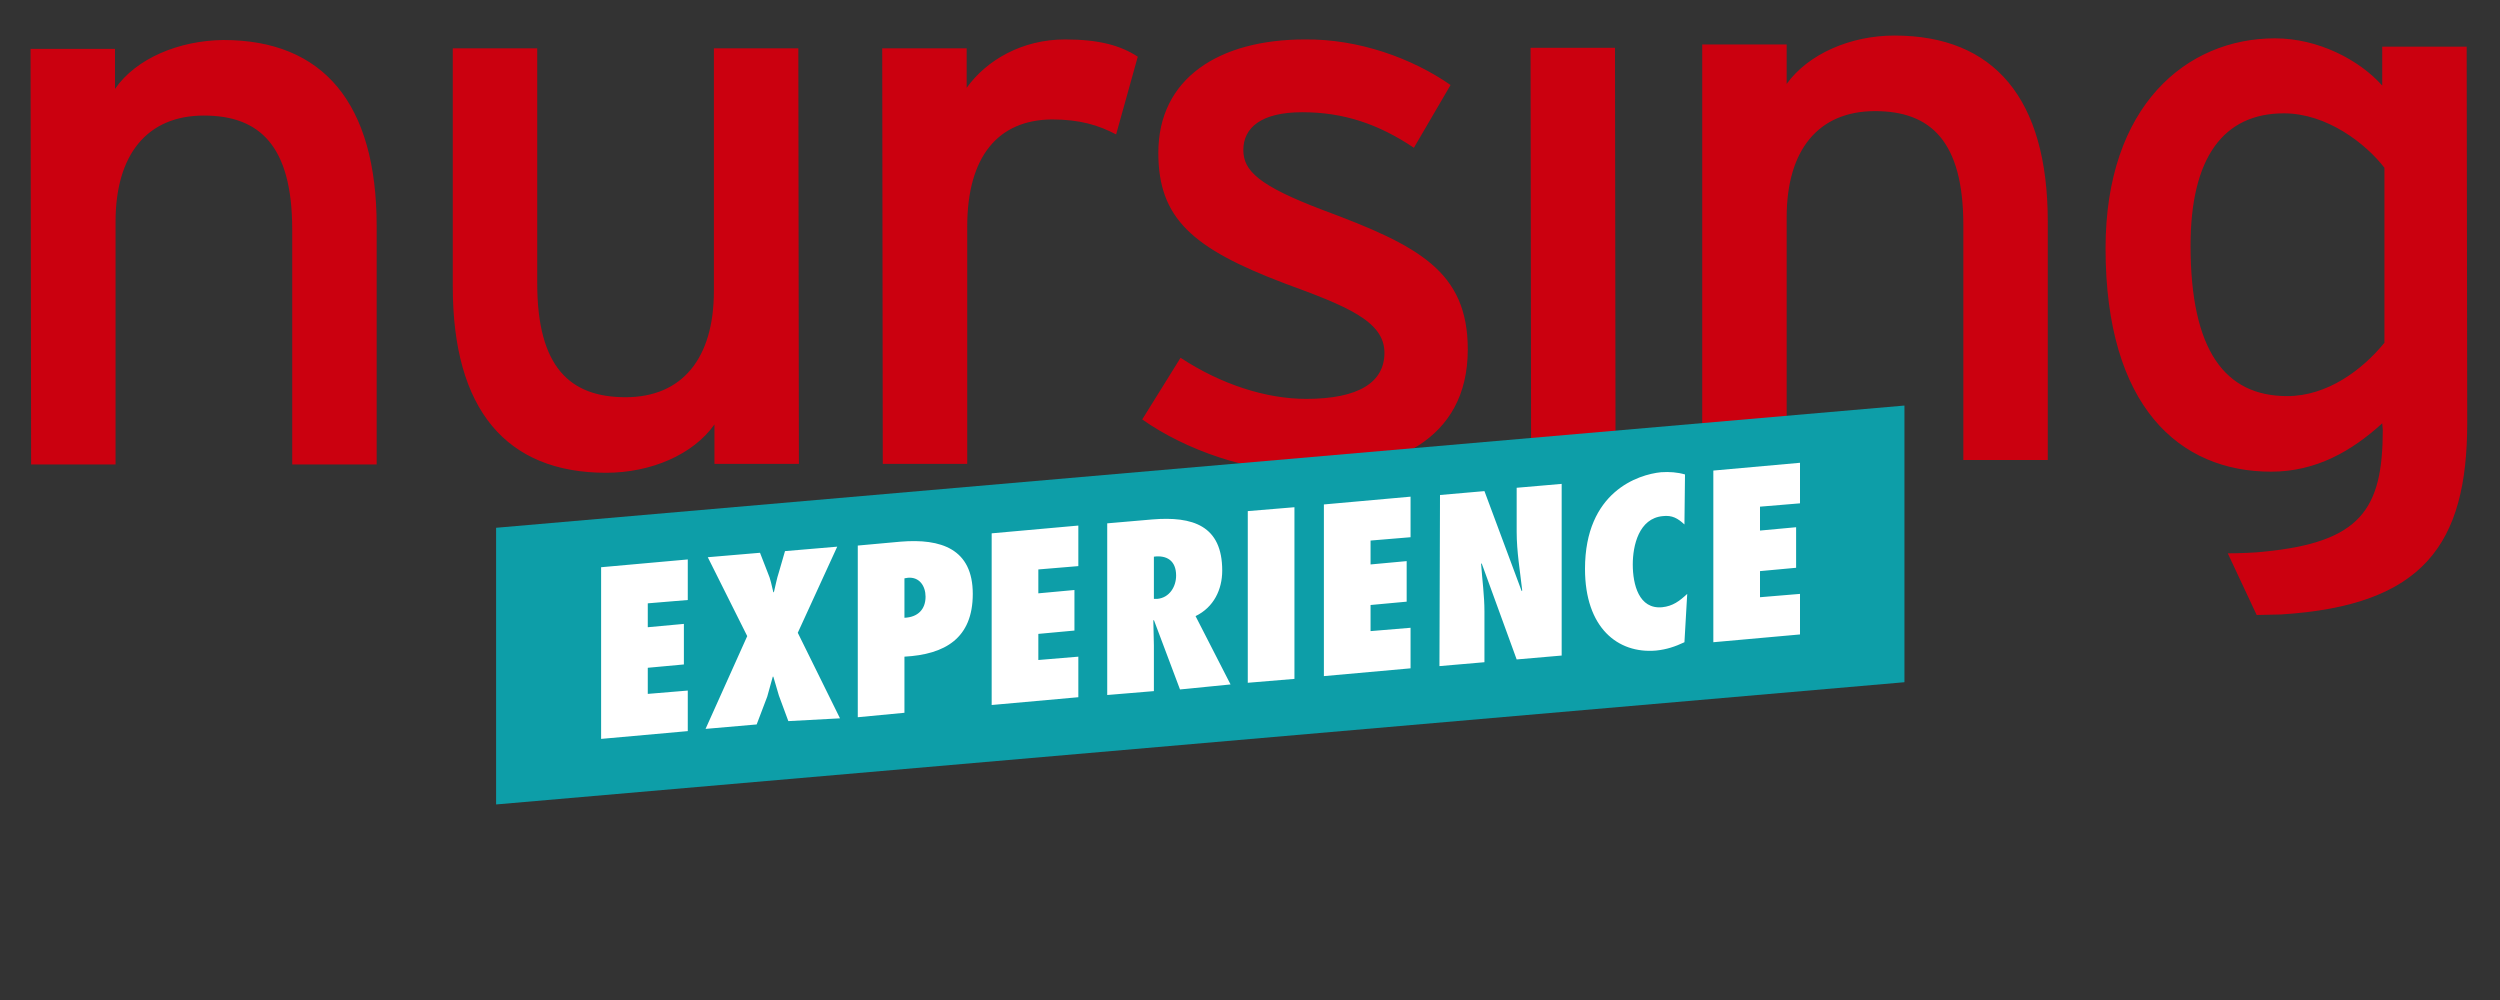 <?xml version="1.0" encoding="utf-8"?>
<!-- Generator: Adobe Illustrator 27.8.0, SVG Export Plug-In . SVG Version: 6.00 Build 0)  -->
<svg version="1.1" xmlns="http://www.w3.org/2000/svg" xmlns:xlink="http://www.w3.org/1999/xlink" x="0px" y="0px"
	 viewBox="0 0 450 180" style="enable-background:new 0 0 450 180;" xml:space="preserve">
<rect x="0" y="0" width="450" height="180" fill="#333333" stroke="none"/>
<style type="text/css">
	.st0{display:none;}
	.st1{display:inline;}
	.st2{clip-path:url(#SVGID_00000059302083301844749800000002821205527588296354_);fill:#CB000F;}
	.st3{fill:#EC9B17;}
	.st4{clip-path:url(#SVGID_00000103981652946373496340000009496861683489403525_);fill:#FFFFFF;}
	.st5{clip-path:url(#SVGID_00000103981652946373496340000009496861683489403525_);fill:#1A171B;}
	.st6{clip-path:url(#SVGID_00000121281840566693420550000013415307058238713529_);fill:#CB000F;}
	.st7{fill:#0D9EA8;}
	.st8{clip-path:url(#SVGID_00000137837289764798400050000017483367091551074991_);fill:#FFFFFF;}
	.st9{clip-path:url(#SVGID_00000125597975448402576830000003401112240908861881_);fill:#CB000F;}
	.st10{clip-path:url(#SVGID_00000088836892022133290930000011213142050102697378_);fill:#FFFFFF;}
	.st11{clip-path:url(#SVGID_00000129177309346482724110000010222062671427265952_);fill:#FFFFFF;}
	.st12{display:inline;fill:#CB000F;}
	.st13{clip-path:url(#SVGID_00000133502322029671586640000016220628089818041531_);fill:#FFFFFF;}
	.st14{fill:#FFFFFF;}
	.st15{clip-path:url(#SVGID_00000077283880323140284310000007596165007405214632_);fill:#FFFFFF;}
	.st16{fill:#CB000F;}
	.st17{clip-path:url(#SVGID_00000049902168123878876600000002674789245804210835_);fill:#FFFFFF;}
</style>
<g id="summer_datum" class="st0">
	<g class="st1">
		<g>
			<defs>
				<rect id="SVGID_1_" x="5.5" y="6.4" width="438.6" height="167.6"/>
			</defs>
			<clipPath id="SVGID_00000114765474961651475850000014656181309528668838_">
				<use xlink:href="#SVGID_1_"  style="overflow:visible;"/>
			</clipPath>
			<path style="clip-path:url(#SVGID_00000114765474961651475850000014656181309528668838_);fill:#CB000F;" d="M321.6,15.1V8h-15.2
				v74.8h15.2V39.1c0-12.1,5.7-19.1,15.9-19.1c10,0,15.9,5.4,15.9,20.5v42.3h15.2V39.9c0-22.1-9.6-33.5-27.6-33.5
				C333.1,6.4,325.5,9.7,321.6,15.1 M290.8,83.4l-0.1-74.8l-15.2,0l0.1,74.8L290.8,83.4z M411.7,71.3c-11.2,0-17.4-8.2-17.4-27.1
				c0-15.8,5.9-23.8,16.8-23.8c7.7,0,14.7,5.4,18.1,9.8l0,31.5C425.2,66.6,418.9,71.3,411.7,71.3 M428.9,77.4
				c0,14.3-4,20.2-21.4,21.9c-1.6,0.2-4.7,0.3-6.5,0.3l5.2,11.1c1,0,3.4-0.1,4.4-0.1c25.6-1.6,33.5-12.6,33.5-34.5l-0.1-67.7
				l-15.2,0l0,7c-4.1-4.6-11.5-8.5-19.3-8.5c-15.9,0-30.5,12.1-30.5,37.8c0,28.5,13.3,40.2,29.8,40.2c8.1,0,14.5-3.7,20-8.7
				L428.9,77.4z M128.6,76.4l0,7.1l15.2,0l-0.1-74.8l-15.2,0l0,43.7c0,12.1-5.7,19.1-15.9,19.1c-10,0-15.9-5.4-15.9-20.5l0-42.3
				l-15.2,0l0,42.9c0,22.1,9.6,33.5,27.6,33.5C117.2,85.1,124.8,81.8,128.6,76.4 M20.7,16V8.8l-15.2,0l0.1,74.8l15.2,0l0-43.7
				c0-12.1,5.7-19.1,15.9-19.1c10,0,15.9,5.4,15.9,20.5l0,42.3l15.2,0l0-42.9c0-22.1-9.6-33.5-27.6-33.5C32.2,7.3,24.5,10.5,20.7,16
				 M204.8,10.2c-3.1-2-6.9-3.1-13.1-3.1c-7.7,0-14.1,3.7-17.7,8.7l0-7.1l-15.2,0l0.1,74.8l15.2,0l0-42.7c0-12.7,5.6-19.2,15.2-19.3
				c5,0,8.4,1,11.6,2.7L204.8,10.2z M261.1,15.3c-6.9-4.8-16.5-8.3-26.2-8.2c-15.5,0-26.4,7-26.4,20.4c0,11.8,6.1,17.2,22.7,23.5
				c11.2,4.1,18,6.8,18,12.5c0,5.3-4.6,8.3-14.1,8.3c-7.2,0-15.3-2.6-22.6-7.4l-6.9,11.1c7.8,5.5,19.2,9.5,29.6,9.5
				c15.2,0,29-5.6,29-22.1c0-14.1-8.9-18.7-26.1-25.1c-11.6-4.4-14.3-7.1-14.3-10.8c0-4,3.2-6.8,10.6-6.8c7.4,0,13.7,2.1,20.1,6.4
				L261.1,15.3z"/>
		</g>
		<polygon class="st3" points="5.5,103.1 380.9,70.5 380.9,114.8 5.5,147.4 		"/>
		<g>
			<defs>
				<rect id="SVGID_00000069365181795610836940000001928801892358552465_" x="5.5" y="6.4" width="438.6" height="167.6"/>
			</defs>
			<clipPath id="SVGID_00000048467564290623408750000017539187697071090108_">
				<use xlink:href="#SVGID_00000069365181795610836940000001928801892358552465_"  style="overflow:visible;"/>
			</clipPath>
			<path style="clip-path:url(#SVGID_00000048467564290623408750000017539187697071090108_);fill:#FFFFFF;" d="M353.3,93l0-6.6
				c2-0.3,3.4,0.6,3.4,2.9c0,1.7-1,3.5-3,3.7L353.3,93z M365.2,106.3l-5.4-10.7c2.9-1.4,4.2-4.1,4.2-7.1c0-7-4.6-8.5-10.9-7.9
				l-7,0.6l0,26.7l7.3-0.6l0-7.1c0-1.3-0.1-2.6-0.1-3.9l0.1-0.1l4,10.8L365.2,106.3z M327.8,109.6l13.5-1.2l0-6.3l-6.2,0.5l0-4.1
				l5.6-0.5l0-6.3l-5.6,0.5l0-3.7l6.2-0.5l0-6.3l-13.5,1.2L327.8,109.6z M324.2,109.9l-2.6-26.5l-9,0.8l-1.7,9.4
				c-0.3,1.7-0.5,3.3-0.7,5l-0.1,0l-2.1-14l-9.1,0.8l-3.1,27l7.8-0.7l0.6-10.9c0.1-2,0.1-3.9,0.1-5.9l0.1,0l2.5,16.6l5.9-0.5
				l2.1-11.1c0.4-2,0.6-3.9,0.9-5.9l0.1,0l0.7,16.7L324.2,109.9z M293.6,112.5L291,86l-9,0.8l-1.7,9.4c-0.3,1.7-0.5,3.3-0.7,5
				l-0.1,0l-2.1-14l-9.1,0.8l-3.1,27l7.8-0.7l0.6-10.9c0.1-2,0.1-3.9,0.1-5.9l0.1,0l2.5,16.6l5.9-0.5l2.1-11.1
				c0.4-2,0.6-3.9,0.9-5.9l0.1,0l0.7,16.7L293.6,112.5z M254.9,89.2l0,16.8c0,0.7,0,1.6-0.2,2.4c-0.2,0.7-0.6,1.3-1.7,1.4
				c-1,0.1-1.5-0.4-1.7-1.2c-0.2-0.7-0.2-1.6-0.2-2.3l0-16.8l-7.3,0.6l0,17.5c0,3.2,0.7,9.6,9.1,8.9c8.4-0.7,9.1-7.3,9.1-10.5
				l0-17.5L254.9,89.2z M226.1,117.7c1.7,0.6,3.6,0.8,5.5,0.6c5.1-0.4,8.6-4.7,8.6-9.7c0-2-0.5-3.4-1.3-4.5c-0.8-1.1-2-2-3.6-3
				c-0.4-0.3-0.9-0.6-1.3-1c-0.4-0.4-0.7-0.9-0.7-1.4c0-1,1-1.7,1.9-1.8c1.7-0.1,3.4,1.2,4.3,2.5l0-8.1c-1.5-0.7-3.4-1-5.2-0.9
				c-6.2,0.5-8.2,6.4-8.2,9.5c0,1.9,0.6,3.4,1.5,4.5c0.9,1.2,2.2,2.1,3.6,3.1c0.5,0.3,0.9,0.6,1.2,0.9c0.4,0.4,0.6,0.8,0.6,1.4
				c0,1.2-1.1,1.9-2.1,2c-1.9,0.2-3.6-1.2-4.6-2.6L226.1,117.7z M198.2,120.8l13.5-1.2l0-6.3l-6.2,0.5l0-4.1l5.6-0.5l0-6.3l-5.6,0.5
				l0-3.7l6.2-0.5l0-6.3l-13.5,1.2L198.2,120.8z M193.6,94.7c-1.2-0.4-2.4-0.4-3.7-0.3c-3.5,0.3-11.8,3-11.8,15
				c0,9.1,5.1,13.2,11,12.7c1.6-0.1,2.9-0.6,4.4-1.3l0.4-7.5c-1.2,1.2-2.2,1.9-3.9,2c-3.6,0.3-4.6-3.6-4.6-6.7
				c0-2.9,0.9-7.2,4.7-7.5c1.5-0.1,2.4,0.4,3.4,1.3L193.6,94.7z M155.2,124.5l7-0.6l0-7.8c0-2.5-0.3-5-0.5-7.5l0.1-0.1l5.4,14.9
				l7-0.6l0-26.7l-7,0.6l0,6.8c0,3.1,0.5,6.1,0.8,9.1l-0.1,0.1l-5.8-15.6l-6.9,0.6L155.2,124.5z M137,126.1l13.5-1.2l0-6.3l-6.2,0.5
				l0-4.1l5.6-0.5l0-6.3l-5.6,0.5l0-3.7l6.2-0.5l0-6.3L137,99.4L137,126.1z M132.2,99.8l-7.3,0.6l0,26.7l7.3-0.6L132.2,99.8z
				 M110.1,114.1l0-6.6c2-0.3,3.4,0.6,3.4,2.9c0,1.7-1,3.5-3,3.7L110.1,114.1z M121.9,127.4l-5.4-10.7c2.9-1.4,4.2-4.1,4.2-7.1
				c0-7-4.6-8.5-10.9-7.9l-7,0.6l0,26.7l7.3-0.6l0-7.1c0-1.3-0.1-2.6-0.1-3.9l0.1-0.1l4,10.8L121.9,127.4z M84.6,130.7l13.5-1.2
				l0-6.3l-6.2,0.5l0-4.1l5.6-0.5l0-6.3l-5.6,0.5l0-3.7l6.2-0.5l0-6.3L84.5,104L84.6,130.7z M74,113.8c0,2-1.2,3.2-3.3,3.3l0-6.2
				l0.5-0.1C73.1,110.7,74,112.1,74,113.8 M70.8,131.9l0-8.7c6.3-0.4,10.6-2.9,10.6-9.8c0-7-4.9-8.6-11.2-8.1l-6.6,0.6l0,26.7
				L70.8,131.9z M60.5,132.8l-6.6-13.3l6.1-13.4l-8.2,0.7l-1,3.3c-0.3,1.1-0.5,2.1-0.7,3.1l-0.1,0c-0.3-1-0.5-2-0.8-3l-1.2-3.1
				l-8.1,0.7l6.2,12.3l-6.5,14.4l7.9-0.7l1.6-4.3c0.3-1,0.6-2.1,0.9-3.1l0.1,0c0.3,1,0.6,2,0.9,2.9l1.5,4L60.5,132.8z M23.1,136
				l13.5-1.2l0-6.3l-6.2,0.5l0-4.1l5.6-0.5l0-6.3l-5.6,0.5l0-3.7l6.2-0.5l0-6.3l-13.5,1.2L23.1,136z"/>
			<path style="clip-path:url(#SVGID_00000048467564290623408750000017539187697071090108_);fill:#1A171B;" d="M283.7,151.7
				c0-2.1-0.6-3.6-1.8-4.7c-1.2-1-3.1-1.4-5.6-1.2c-1.5,0.1-2.9,0.5-4,1.1c0.2-2.1,0.3-4.1,0.4-6l9.2-0.8c0.4,0,0.6-0.2,0.6-0.6
				v-1.6c0-0.4-0.2-0.6-0.6-0.6l-11.3,1c-0.4,0-0.7,0.3-0.7,0.7c0,2.8-0.2,6.1-0.6,9.9c-0.1,0.3,0.1,0.5,0.3,0.6l1,0.2
				c0.2,0.1,0.4,0.1,0.5,0.1c0.1,0,0.6-0.2,1.6-0.6s2-0.6,3-0.7c1.6-0.1,2.8,0.1,3.6,0.7c0.7,0.6,1.1,1.5,1.1,2.9
				c0,2.8-1.7,4.4-5.1,4.7c-1.9,0.2-3.7-0.1-5.4-0.7c-0.4-0.1-0.6,0-0.8,0.4l-0.6,1.6c-0.1,0.3,0,0.6,0.4,0.7c1.6,0.7,3.9,1,6.6,0.7
				c2.6-0.2,4.6-1,6-2.3C283,155.8,283.7,154,283.7,151.7 M252.5,145.6c0-0.9,0.3-1.7,1-2.4c0.7-0.7,1.7-1.1,3.2-1.2
				c2.9-0.2,4.3,1,4.3,3.6c0,0.9-0.3,1.8-0.8,2.9c-0.5,1-1.1,1.9-1.8,2.8c-0.7,0.8-1.6,1.7-2.8,2.8c-1.2,1.1-2.1,1.9-2.9,2.5
				c-0.7,0.6-1.7,1.3-2.9,2.3c-0.3,0.2-0.5,0.5-0.5,0.8v1.3c0,0.4,0.2,0.6,0.6,0.6l13.9-1.2c0.4,0,0.6-0.3,0.6-0.7v-1.6
				c0-0.4-0.2-0.6-0.6-0.6l-9.4,0.8c1.1-0.8,2.2-1.6,3.2-2.5c1-0.9,2.1-1.9,3.1-3.1c1.1-1.2,1.9-2.4,2.5-3.7
				c0.6-1.3,0.9-2.6,0.9-3.8c0-2-0.6-3.5-1.8-4.6c-1.2-1.1-3.1-1.5-5.8-1.3c-2.4,0.2-4.2,0.9-5.4,2.2c-1.2,1.2-1.8,2.7-1.8,4.4
				c0,0.6,0.1,1.1,0.2,1.7c0.1,0.4,0.3,0.6,0.6,0.6l1.9-0.2c0.4,0,0.5-0.2,0.5-0.5c0-0.1,0-0.4-0.1-0.7
				C252.6,146.1,252.5,145.8,252.5,145.6 M236.9,159.9c-3.5,0.3-5.2-2.2-5.2-7.6c0-5.4,1.7-8.2,5.2-8.5c3.5-0.3,5.2,2.2,5.2,7.6
				C242.2,156.8,240.4,159.6,236.9,159.9 M236.9,140.8c-2.7,0.2-4.8,1.4-6.3,3.4c-1.5,2-2.2,4.8-2.2,8.4c0,3.5,0.7,6.2,2.2,8
				c1.5,1.8,3.6,2.5,6.3,2.3c2.7-0.2,4.8-1.4,6.3-3.4c1.5-2,2.2-4.8,2.2-8.4c0-3.6-0.7-6.2-2.2-8
				C241.7,141.4,239.6,140.6,236.9,140.8 M212.4,149.1c0-0.9,0.3-1.7,1-2.4c0.7-0.7,1.7-1.1,3.2-1.2c2.9-0.2,4.3,1,4.3,3.6
				c0,0.9-0.3,1.8-0.8,2.9c-0.5,1-1.1,1.9-1.8,2.8c-0.7,0.8-1.6,1.7-2.8,2.8c-1.2,1.1-2.1,1.9-2.9,2.5c-0.7,0.6-1.7,1.3-2.9,2.3
				c-0.3,0.2-0.5,0.5-0.5,0.8v1.3c0,0.4,0.2,0.6,0.6,0.6l13.9-1.2c0.4,0,0.6-0.3,0.6-0.7v-1.6c0-0.4-0.2-0.6-0.6-0.6l-9.4,0.8
				c1.1-0.8,2.2-1.6,3.2-2.5c1-0.9,2.1-1.9,3.1-3.1c1.1-1.2,1.9-2.4,2.5-3.7c0.6-1.3,0.9-2.6,0.9-3.8c0-2-0.6-3.5-1.8-4.6
				c-1.2-1.1-3.1-1.5-5.8-1.3c-2.4,0.2-4.2,0.9-5.4,2.2c-1.2,1.2-1.8,2.7-1.8,4.4c0,0.6,0.1,1.1,0.2,1.7c0.1,0.4,0.3,0.6,0.6,0.6
				l1.9-0.2c0.4,0,0.5-0.2,0.5-0.5c0-0.1,0-0.4-0.1-0.7C212.4,149.6,212.4,149.3,212.4,149.1 M195.7,145.5c0-0.4-0.2-0.6-0.6-0.5
				l-2,0.2c-0.4,0-0.5,0.2-0.5,0.6v2.3c0,0.4,0.2,0.6,0.5,0.6l2-0.2c0.4,0,0.6-0.3,0.6-0.7V145.5z M195.7,150.9
				c0-0.4-0.2-0.6-0.6-0.5l-2,0.2c-0.4,0-0.6,0.2-0.6,0.6v14.7c0,0.4,0.2,0.6,0.6,0.5l2-0.2c0.4,0,0.6-0.2,0.6-0.6V150.9z
				 M187.5,156.5c0-1.8-0.5-3.2-1.4-4.2c-0.9-0.9-2.3-1.3-4.2-1.2c-2.5,0.2-4.2,1.3-5.2,3.2l-0.1-1.8c0-0.3-0.2-0.5-0.6-0.5
				l-1.9,0.2c-0.4,0-0.5,0.2-0.5,0.6v14.7c0,0.4,0.2,0.6,0.5,0.5l2-0.2c0.4,0,0.6-0.2,0.6-0.6v-8.7c0-1.3,0.4-2.3,1.1-3.1
				c0.7-0.8,1.8-1.3,3-1.4c1.2-0.1,2.1,0.1,2.6,0.7s0.8,1.4,0.8,2.6v9.3c0,0.4,0.2,0.6,0.6,0.5l2-0.2c0.4,0,0.6-0.2,0.6-0.6V156.5z
				 M154.8,164.3c0,3.8,1.8,5.6,5.5,5.3c2.4-0.2,4.1-1.2,5.1-3.1l0.1,1.8c0,0.3,0.2,0.5,0.6,0.5l1.9-0.2c0.4,0,0.5-0.2,0.5-0.6
				v-14.7c0-0.4-0.2-0.6-0.5-0.5l-2,0.2c-0.4,0-0.6,0.2-0.6,0.6v8.8c0,1.2-0.4,2.3-1.1,3.1c-0.8,0.8-1.8,1.3-3,1.4
				c-2.2,0.2-3.3-0.9-3.3-3.3v-9.3c0-0.4-0.2-0.6-0.6-0.5l-2,0.2c-0.4,0-0.6,0.2-0.6,0.6V164.3z M149.8,149.5c0-0.4-0.2-0.6-0.6-0.5
				l-2,0.2c-0.4,0-0.6,0.2-0.6,0.6v2.3c0,0.4,0.2,0.6,0.6,0.6l2-0.2c0.4,0,0.6-0.3,0.6-0.7V149.5z M146.7,169.3c0,1.3-0.5,2-1.4,2.1
				c-0.3,0-0.7,0-1.3,0c-0.4,0-0.5,0.1-0.5,0.5v1.5c0,0.3,0.2,0.5,0.5,0.5c0.5,0.1,1.2,0.1,2.1,0c1.3-0.1,2.3-0.5,2.9-1.3
				s0.9-1.9,0.9-3.4v-14.5c0-0.4-0.2-0.6-0.6-0.5l-2,0.2c-0.4,0-0.5,0.2-0.5,0.6V169.3z M125,162.5c3.2,0.4,4.8,1.6,4.8,3.7
				c0,1-0.4,1.9-1.2,2.6c-0.8,0.7-2,1.1-3.5,1.3c-1.5,0.1-2.7-0.1-3.5-0.6c-0.8-0.6-1.3-1.4-1.3-2.4
				C120.2,164.9,121.8,163.4,125,162.5 M125,153.2c1.4-0.1,2.5,0,3.2,0.5c0.7,0.5,1.1,1.2,1.1,2.1c0,1-0.4,1.8-1.1,2.5
				c-0.7,0.7-1.8,1.3-3.2,1.8c-1.4-0.3-2.5-0.7-3.2-1.2c-0.7-0.5-1.1-1.3-1.1-2.3c0-0.9,0.4-1.7,1.1-2.3
				C122.5,153.7,123.6,153.3,125,153.2 M125,172.6c2.5-0.2,4.5-0.9,5.9-2.1c1.4-1.2,2.1-2.7,2.1-4.5c0-2.9-1.7-4.6-5.2-5.1
				c1.4-0.5,2.5-1.3,3.3-2.2c0.8-1,1.3-2.1,1.3-3.3c0-1.7-0.6-3-1.9-3.8c-1.3-0.9-3.1-1.2-5.5-1c-2.4,0.2-4.2,0.9-5.5,1.9
				c-1.3,1.1-1.9,2.5-1.9,4.2c0,1.3,0.4,2.3,1.3,3.1c0.8,0.8,1.9,1.3,3.3,1.6c-3.4,1.1-5.2,3.1-5.2,6c0,1.8,0.7,3.1,2.1,4.1
				C120.5,172.5,122.4,172.9,125,172.6 M108.2,173.2c0,0.4,0.2,0.6,0.6,0.6l2.1-0.2c0.4,0,0.6-0.3,0.6-0.7v-20.2
				c0-0.4-0.2-0.6-0.6-0.6l-2.1,0.2c-0.3,0-0.6,0.1-0.8,0.3l-5.6,4.7c-0.2,0.2-0.3,0.4-0.1,0.6l1.1,1.2c0.2,0.2,0.4,0.2,0.7,0
				l4.1-3.2V173.2z"/>
		</g>
	</g>
</g>
<g id="experience">
	<g>
		<g>
			<defs>
				<rect id="SVGID_00000084517179408515084260000007973613678487435423_" x="5.5" y="6.4" width="438.6" height="138.3"/>
			</defs>
			<clipPath id="SVGID_00000100368724981320428500000002056236643602256060_">
				<use xlink:href="#SVGID_00000084517179408515084260000007973613678487435423_"  style="overflow:visible;"/>
			</clipPath>
			<path style="clip-path:url(#SVGID_00000100368724981320428500000002056236643602256060_);fill:#CB000F;" d="M321.6,15.1V8h-15.2
				v74.8h15.2V39.1c0-12.1,5.7-19.1,15.9-19.1c10,0,15.9,5.4,15.9,20.5v42.3h15.2V39.9c0-22.1-9.6-33.5-27.6-33.5
				C333.1,6.4,325.5,9.7,321.6,15.1 M290.8,83.4l-0.1-74.8l-15.2,0l0.1,74.8L290.8,83.4z M411.7,71.3c-11.2,0-17.4-8.2-17.4-27.1
				c0-15.8,5.9-23.8,16.8-23.8c7.7,0,14.7,5.4,18.1,9.8l0,31.5C425.2,66.6,418.9,71.3,411.7,71.3 M428.9,77.4
				c0,14.3-4,20.2-21.4,21.9c-1.6,0.2-4.7,0.3-6.5,0.3l5.2,11.1c1,0,3.4-0.1,4.4-0.1c25.6-1.6,33.5-12.6,33.5-34.5l-0.1-67.7
				l-15.2,0l0,7c-4.1-4.6-11.5-8.5-19.3-8.5c-15.9,0-30.5,12.1-30.5,37.8c0,28.5,13.3,40.2,29.8,40.2c8.1,0,14.5-3.7,20-8.7
				L428.9,77.4z M128.6,76.4l0,7.1l15.2,0l-0.1-74.8l-15.2,0l0,43.7c0,12.1-5.7,19.1-15.9,19.1c-10,0-15.9-5.4-15.9-20.5l0-42.3
				l-15.2,0l0,42.9c0,22.1,9.6,33.5,27.6,33.5C117.2,85.1,124.8,81.8,128.6,76.4 M20.7,16V8.8l-15.2,0l0.1,74.8l15.2,0l0-43.7
				c0-12.1,5.7-19.1,15.9-19.1c10,0,15.9,5.4,15.9,20.5l0,42.3l15.2,0l0-42.9c0-22.1-9.6-33.5-27.6-33.5C32.2,7.3,24.5,10.5,20.7,16
				 M204.8,10.2c-3.1-2-6.9-3.1-13.1-3.1c-7.7,0-14.1,3.7-17.7,8.7l0-7.1l-15.2,0l0.1,74.8l15.2,0l0-42.7c0-12.7,5.6-19.2,15.2-19.3
				c5,0,8.4,1,11.6,2.7L204.8,10.2z M261.1,15.3c-6.9-4.8-16.5-8.3-26.2-8.2c-15.5,0-26.4,7-26.4,20.4c0,11.8,6.1,17.2,22.7,23.5
				c11.2,4.1,18,6.8,18,12.5c0,5.3-4.6,8.3-14.1,8.3c-7.2,0-15.3-2.6-22.6-7.4l-6.9,11.1c7.8,5.5,19.2,9.5,29.6,9.5
				c15.2,0,29-5.6,29-22.1c0-14.1-8.9-18.7-26.1-25.1c-11.6-4.4-14.3-7.1-14.3-10.8c0-4,3.2-6.8,10.6-6.8c7.4,0,13.7,2.1,20.1,6.4
				L261.1,15.3z"/>
		</g>
		<polygon class="st7" points="89.3,95 342.8,73 342.8,122.8 89.3,144.8 		"/>
		<g>
			<defs>
				<rect id="SVGID_00000131345899469074077100000001467713497090763145_" x="5.5" y="6.4" width="438.6" height="138.3"/>
			</defs>
			<clipPath id="SVGID_00000008867551603978781440000004175562894663388034_">
				<use xlink:href="#SVGID_00000131345899469074077100000001467713497090763145_"  style="overflow:visible;"/>
			</clipPath>
			<path style="clip-path:url(#SVGID_00000008867551603978781440000004175562894663388034_);fill:#FFFFFF;" d="M308.4,115.6
				l15.6-1.4l0-7.3l-7.2,0.6l0-4.7l6.5-0.6l0-7.3l-6.5,0.6l0-4.3l7.2-0.6l0-7.3l-15.6,1.4L308.4,115.6z M303.3,85.4
				c-1.4-0.4-2.8-0.5-4.3-0.4c-4.1,0.4-13.7,3.5-13.7,17.4c0,10.6,5.9,15.3,12.8,14.7c1.9-0.2,3.4-0.7,5.1-1.5l0.5-8.7
				c-1.4,1.3-2.6,2.2-4.5,2.4c-4.2,0.4-5.3-4.1-5.3-7.7c0-3.4,1.1-8.3,5.4-8.7c1.7-0.2,2.7,0.4,3.9,1.5L303.3,85.4z M259.1,119.9
				l8.1-0.7l0-9.1c0-2.9-0.4-5.7-0.6-8.6l0.1-0.1l6.3,17.3l8.1-0.7l0-30.9l-8.1,0.7l0,7.9c0,3.6,0.6,7,1,10.6l-0.1,0.1l-6.7-18
				l-8,0.7L259.1,119.9z M238.3,121.7l15.6-1.4l0-7.3l-7.2,0.6l0-4.7l6.5-0.6l0-7.3l-6.5,0.6l0-4.3l7.2-0.6l0-7.3l-15.6,1.4
				L238.3,121.7z M233,91.3l-8.4,0.7l0,30.9l8.4-0.7L233,91.3z M207.7,107.8l0-7.6c2.3-0.3,4,0.7,4,3.4c0,2-1.2,4-3.4,4.2
				L207.7,107.8z M221.5,123.2l-6.3-12.3c3.3-1.6,4.8-4.8,4.8-8.2c0-8.1-5.3-9.8-12.6-9.2l-8.1,0.7l0,30.9l8.4-0.7l0-8.2
				c0-1.5-0.1-3-0.1-4.5l0.1-0.1l4.7,12.5L221.5,123.2z M178.5,126.9l15.6-1.4l0-7.3l-7.2,0.6l0-4.7l6.5-0.6l0-7.3l-6.5,0.6l0-4.3
				l7.2-0.6l0-7.3L178.5,96L178.5,126.9z M166.6,107.4c0,2.3-1.4,3.7-3.8,3.8l0-7.1l0.6-0.1C165.5,103.8,166.6,105.5,166.6,107.4
				 M162.8,128.3l0-10.1c7.3-0.4,12.3-3.3,12.3-11.3c0-8.1-5.7-10-13-9.4l-7.7,0.7l0,30.9L162.8,128.3z M151.2,129.3l-7.6-15.4
				l7.1-15.5l-9.4,0.8l-1.1,3.8c-0.4,1.2-0.6,2.4-0.9,3.6l-0.1,0c-0.3-1.2-0.5-2.4-1-3.5l-1.4-3.6l-9.4,0.8l7.1,14.2l-7.5,16.7
				l9.2-0.8l1.9-5c0.3-1.2,0.7-2.4,1-3.6l0.1,0c0.3,1.1,0.7,2.3,1,3.4l1.7,4.6L151.2,129.3z M108.2,133l15.6-1.4l0-7.3l-7.2,0.6
				l0-4.7l6.5-0.6l0-7.3l-6.5,0.6l0-4.3l7.2-0.6l0-7.3l-15.6,1.4L108.2,133z"/>
		</g>
	</g>
</g>
<g id="summer" class="st0">
	<g class="st1">
		<g>
			<defs>
				<rect id="SVGID_00000171721244633707439710000006554094230061398179_" x="5.5" y="6.4" width="438.6" height="140.9"/>
			</defs>
			<clipPath id="SVGID_00000004508706208313707770000006721911647130427839_">
				<use xlink:href="#SVGID_00000171721244633707439710000006554094230061398179_"  style="overflow:visible;"/>
			</clipPath>
			<path style="clip-path:url(#SVGID_00000004508706208313707770000006721911647130427839_);fill:#CB000F;" d="M321.6,15.1V8h-15.2
				v74.8h15.2V39.1c0-12.1,5.7-19.1,15.9-19.1c10,0,15.9,5.4,15.9,20.5v42.3h15.2V39.9c0-22.1-9.6-33.5-27.6-33.5
				C333.1,6.4,325.5,9.7,321.6,15.1 M290.8,83.4l-0.1-74.8l-15.2,0l0.1,74.8L290.8,83.4z M411.7,71.3c-11.2,0-17.4-8.2-17.4-27.1
				c0-15.8,5.9-23.8,16.8-23.8c7.7,0,14.7,5.4,18.1,9.8l0,31.5C425.2,66.6,418.9,71.3,411.7,71.3 M428.9,77.4
				c0,14.3-4,20.2-21.4,21.9c-1.6,0.2-4.7,0.3-6.5,0.3l5.2,11.1c1,0,3.4-0.1,4.4-0.1c25.6-1.6,33.5-12.6,33.5-34.5l-0.1-67.7
				l-15.2,0l0,7c-4.1-4.6-11.5-8.5-19.3-8.5c-15.9,0-30.5,12.1-30.5,37.8c0,28.5,13.3,40.2,29.8,40.2c8.1,0,14.5-3.7,20-8.7
				L428.9,77.4z M128.6,76.4l0,7.1l15.2,0l-0.1-74.8l-15.2,0l0,43.7c0,12.1-5.7,19.1-15.9,19.1c-10,0-15.9-5.4-15.9-20.5l0-42.3
				l-15.2,0l0,42.9c0,22.1,9.6,33.5,27.6,33.5C117.2,85.1,124.8,81.8,128.6,76.4 M20.7,16V8.8l-15.2,0l0.1,74.8l15.2,0l0-43.7
				c0-12.1,5.7-19.1,15.9-19.1c10,0,15.9,5.4,15.9,20.5l0,42.3l15.2,0l0-42.9c0-22.1-9.6-33.5-27.6-33.5C32.2,7.3,24.5,10.5,20.7,16
				 M204.8,10.2c-3.1-2-6.9-3.1-13.1-3.1c-7.7,0-14.1,3.7-17.7,8.7l0-7.1l-15.2,0l0.1,74.8l15.2,0l0-42.7c0-12.7,5.6-19.2,15.2-19.3
				c5,0,8.4,1,11.6,2.7L204.8,10.2z M261.1,15.3c-6.9-4.8-16.5-8.3-26.2-8.2c-15.5,0-26.4,7-26.4,20.4c0,11.8,6.1,17.2,22.7,23.5
				c11.2,4.1,18,6.8,18,12.5c0,5.3-4.6,8.3-14.1,8.3c-7.2,0-15.3-2.6-22.6-7.4l-6.9,11.1c7.8,5.5,19.2,9.5,29.6,9.5
				c15.2,0,29-5.6,29-22.1c0-14.1-8.9-18.7-26.1-25.1c-11.6-4.4-14.3-7.1-14.3-10.8c0-4,3.2-6.8,10.6-6.8c7.4,0,13.7,2.1,20.1,6.4
				L261.1,15.3z"/>
		</g>
		<polygon class="st3" points="5.5,103.1 380.9,70.5 380.9,114.8 5.5,147.4 		"/>
		<g>
			<defs>
				<rect id="SVGID_00000105413013540427281020000005648936117339906994_" x="5.5" y="6.4" width="438.6" height="140.9"/>
			</defs>
			<clipPath id="SVGID_00000083780452015366199980000015573716418363966910_">
				<use xlink:href="#SVGID_00000105413013540427281020000005648936117339906994_"  style="overflow:visible;"/>
			</clipPath>
			<path style="clip-path:url(#SVGID_00000083780452015366199980000015573716418363966910_);fill:#FFFFFF;" d="M353.3,93l0-6.6
				c2-0.3,3.4,0.6,3.4,2.9c0,1.7-1,3.5-3,3.7L353.3,93z M365.2,106.3l-5.4-10.7c2.9-1.4,4.2-4.1,4.2-7.1c0-7-4.6-8.5-10.9-7.9
				l-7,0.6l0,26.7l7.3-0.6l0-7.1c0-1.3-0.1-2.6-0.1-3.9l0.1-0.1l4,10.8L365.2,106.3z M327.8,109.6l13.5-1.2l0-6.3l-6.2,0.5l0-4.1
				l5.6-0.5l0-6.3l-5.6,0.5l0-3.7l6.2-0.5l0-6.3l-13.5,1.2L327.8,109.6z M324.2,109.9l-2.6-26.5l-9,0.8l-1.7,9.4
				c-0.3,1.7-0.5,3.3-0.7,5l-0.1,0l-2.1-14l-9.1,0.8l-3.1,27l7.8-0.7l0.6-10.9c0.1-2,0.1-3.9,0.1-5.9l0.1,0l2.5,16.6l5.9-0.5
				l2.1-11.1c0.4-2,0.6-3.9,0.9-5.9l0.1,0l0.7,16.7L324.2,109.9z M293.6,112.5L291,86l-9,0.8l-1.7,9.4c-0.3,1.7-0.5,3.3-0.7,5
				l-0.1,0l-2.1-14l-9.1,0.8l-3.1,27l7.8-0.7l0.6-10.9c0.1-2,0.1-3.9,0.1-5.9l0.1,0l2.5,16.6l5.9-0.5l2.1-11.1
				c0.4-2,0.6-3.9,0.9-5.9l0.1,0l0.7,16.7L293.6,112.5z M254.9,89.2l0,16.8c0,0.7,0,1.6-0.2,2.4c-0.2,0.7-0.6,1.3-1.7,1.4
				c-1,0.1-1.5-0.4-1.7-1.2c-0.2-0.7-0.2-1.6-0.2-2.3l0-16.8l-7.3,0.6l0,17.5c0,3.2,0.7,9.6,9.1,8.9c8.4-0.7,9.1-7.3,9.1-10.5
				l0-17.5L254.9,89.2z M226.1,117.7c1.7,0.6,3.6,0.8,5.5,0.6c5.1-0.4,8.6-4.7,8.6-9.7c0-2-0.5-3.4-1.3-4.5c-0.8-1.1-2-2-3.6-3
				c-0.4-0.3-0.9-0.6-1.3-1c-0.4-0.4-0.7-0.9-0.7-1.4c0-1,1-1.7,1.9-1.8c1.7-0.1,3.4,1.2,4.3,2.5l0-8.1c-1.5-0.7-3.4-1-5.2-0.9
				c-6.2,0.5-8.2,6.4-8.2,9.5c0,1.9,0.6,3.4,1.5,4.5c0.9,1.2,2.2,2.1,3.6,3.1c0.5,0.3,0.9,0.6,1.2,0.9c0.4,0.4,0.6,0.8,0.6,1.4
				c0,1.2-1.1,1.9-2.1,2c-1.9,0.2-3.6-1.2-4.6-2.6L226.1,117.7z M198.2,120.8l13.5-1.2l0-6.3l-6.2,0.5l0-4.1l5.6-0.5l0-6.3l-5.6,0.5
				l0-3.7l6.2-0.5l0-6.3l-13.5,1.2L198.2,120.8z M193.6,94.7c-1.2-0.4-2.4-0.4-3.7-0.3c-3.5,0.3-11.8,3-11.8,15
				c0,9.1,5.1,13.2,11,12.7c1.6-0.1,2.9-0.6,4.4-1.3l0.4-7.5c-1.2,1.2-2.2,1.9-3.9,2c-3.6,0.3-4.6-3.6-4.6-6.7
				c0-2.9,0.9-7.2,4.7-7.5c1.5-0.1,2.4,0.4,3.4,1.3L193.6,94.7z M155.2,124.5l7-0.6l0-7.8c0-2.5-0.3-5-0.5-7.5l0.1-0.1l5.4,14.9
				l7-0.6l0-26.7l-7,0.6l0,6.8c0,3.1,0.5,6.1,0.8,9.1l-0.1,0.1l-5.8-15.6l-6.9,0.6L155.2,124.5z M137,126.1l13.5-1.2l0-6.3l-6.2,0.5
				l0-4.1l5.6-0.5l0-6.3l-5.6,0.5l0-3.7l6.2-0.5l0-6.3L137,99.4L137,126.1z M132.2,99.8l-7.3,0.6l0,26.7l7.3-0.6L132.2,99.8z
				 M110.1,114.1l0-6.6c2-0.3,3.4,0.6,3.4,2.9c0,1.7-1,3.5-3,3.7L110.1,114.1z M121.9,127.4l-5.4-10.7c2.9-1.4,4.2-4.1,4.2-7.1
				c0-7-4.6-8.5-10.9-7.9l-7,0.6l0,26.7l7.3-0.6l0-7.1c0-1.3-0.1-2.6-0.1-3.9l0.1-0.1l4,10.8L121.9,127.4z M84.6,130.7l13.5-1.2
				l0-6.3l-6.2,0.5l0-4.1l5.6-0.5l0-6.3l-5.6,0.5l0-3.7l6.2-0.5l0-6.3L84.5,104L84.6,130.7z M74,113.8c0,2-1.2,3.2-3.3,3.3l0-6.2
				l0.5-0.1C73.1,110.7,74,112.1,74,113.8 M70.8,131.9l0-8.7c6.3-0.4,10.6-2.9,10.6-9.8c0-7-4.9-8.6-11.2-8.1l-6.6,0.6l0,26.7
				L70.8,131.9z M60.5,132.8l-6.6-13.3l6.1-13.4l-8.2,0.7l-1,3.3c-0.3,1.1-0.5,2.1-0.7,3.1l-0.1,0c-0.3-1-0.5-2-0.8-3l-1.2-3.1
				l-8.1,0.7l6.2,12.3l-6.5,14.4l7.9-0.7l1.6-4.3c0.3-1,0.6-2.1,0.9-3.1l0.1,0c0.3,1,0.6,2,0.9,2.9l1.5,4L60.5,132.8z M23.1,136
				l13.5-1.2l0-6.3l-6.2,0.5l0-4.1l5.6-0.5l0-6.3l-5.6,0.5l0-3.7l6.2-0.5l0-6.3l-13.5,1.2L23.1,136z"/>
		</g>
	</g>
</g>
<g id="summer_datum_wit" class="st0">
	<g class="st1">
		<defs>
			<rect id="SVGID_00000083058376627741875220000011595844470202981799_" x="5.5" y="6.4" width="438.6" height="167.6"/>
		</defs>
		<clipPath id="SVGID_00000175320700005934030070000005043293427818418615_">
			<use xlink:href="#SVGID_00000083058376627741875220000011595844470202981799_"  style="overflow:visible;"/>
		</clipPath>
		<path style="clip-path:url(#SVGID_00000175320700005934030070000005043293427818418615_);fill:#FFFFFF;" d="M321.6,15.1V8h-15.2
			v74.8h15.2V39.1c0-12.1,5.7-19.1,15.9-19.1c10,0,15.9,5.4,15.9,20.5v42.3h15.2V39.9c0-22.1-9.6-33.5-27.6-33.5
			C333.1,6.4,325.5,9.7,321.6,15.1 M290.8,83.4l-0.1-74.8l-15.2,0l0.1,74.8L290.8,83.4z M411.7,71.3c-11.2,0-17.4-8.2-17.4-27.1
			c0-15.8,5.9-23.8,16.8-23.8c7.7,0,14.7,5.4,18.1,9.8l0,31.5C425.2,66.6,418.9,71.3,411.7,71.3 M428.9,77.4
			c0,14.3-4,20.2-21.4,21.9c-1.6,0.2-4.7,0.3-6.5,0.3l5.2,11.1c1,0,3.4-0.1,4.4-0.1c25.6-1.6,33.5-12.6,33.5-34.5l-0.1-67.7l-15.2,0
			l0,7c-4.1-4.6-11.5-8.5-19.3-8.5c-15.9,0-30.5,12.1-30.5,37.8c0,28.5,13.3,40.2,29.8,40.2c8.1,0,14.5-3.7,20-8.7L428.9,77.4z
			 M128.6,76.4l0,7.1l15.2,0l-0.1-74.8l-15.2,0l0,43.7c0,12.1-5.7,19.1-15.9,19.1c-10,0-15.9-5.4-15.9-20.5l0-42.3l-15.2,0l0,42.9
			c0,22.1,9.6,33.5,27.6,33.5C117.2,85.1,124.8,81.8,128.6,76.4 M20.7,16V8.8l-15.2,0l0.1,74.8l15.2,0l0-43.7
			c0-12.1,5.7-19.1,15.9-19.1c10,0,15.9,5.4,15.9,20.5l0,42.3l15.2,0l0-42.9c0-22.1-9.6-33.5-27.6-33.5C32.2,7.3,24.5,10.5,20.7,16
			 M204.8,10.2c-3.1-2-6.9-3.1-13.1-3.1c-7.7,0-14.1,3.7-17.7,8.7l0-7.1l-15.2,0l0.1,74.8l15.2,0l0-42.7c0-12.7,5.6-19.2,15.2-19.3
			c5,0,8.4,1,11.6,2.7L204.8,10.2z M261.1,15.3c-6.9-4.8-16.5-8.3-26.2-8.2c-15.5,0-26.4,7-26.4,20.4c0,11.8,6.1,17.2,22.7,23.5
			c11.2,4.1,18,6.8,18,12.5c0,5.3-4.6,8.3-14.1,8.3c-7.2,0-15.3-2.6-22.6-7.4l-6.9,11.1c7.8,5.5,19.2,9.5,29.6,9.5
			c15.2,0,29-5.6,29-22.1c0-14.1-8.9-18.7-26.1-25.1c-11.6-4.4-14.3-7.1-14.3-10.8c0-4,3.2-6.8,10.6-6.8c7.4,0,13.7,2.1,20.1,6.4
			L261.1,15.3z"/>
	</g>
	<polygon class="st12" points="5.5,103.1 380.9,70.5 380.9,114.8 5.5,147.4 	"/>
	<g class="st1">
		<defs>
			<rect id="SVGID_00000062170307051054858570000016663244598502030524_" x="5.5" y="6.4" width="438.6" height="167.6"/>
		</defs>
		<clipPath id="SVGID_00000041280438813168912210000011289034122961548448_">
			<use xlink:href="#SVGID_00000062170307051054858570000016663244598502030524_"  style="overflow:visible;"/>
		</clipPath>
		<path style="clip-path:url(#SVGID_00000041280438813168912210000011289034122961548448_);fill:#FFFFFF;" d="M353.3,93l0-6.6
			c2-0.3,3.4,0.6,3.4,2.9c0,1.7-1,3.5-3,3.7L353.3,93z M365.2,106.3l-5.4-10.7c2.9-1.4,4.2-4.1,4.2-7.1c0-7-4.6-8.5-10.9-7.9l-7,0.6
			l0,26.7l7.3-0.6l0-7.1c0-1.3-0.1-2.6-0.1-3.9l0.1-0.1l4,10.8L365.2,106.3z M327.8,109.6l13.5-1.2l0-6.3l-6.2,0.5l0-4.1l5.6-0.5
			l0-6.3l-5.6,0.5l0-3.7l6.2-0.5l0-6.3l-13.5,1.2L327.8,109.6z M324.2,109.9l-2.6-26.5l-9,0.8l-1.7,9.4c-0.3,1.7-0.5,3.3-0.7,5
			l-0.1,0l-2.1-14l-9.1,0.8l-3.1,27l7.8-0.7l0.6-10.9c0.1-2,0.1-3.9,0.1-5.9l0.1,0l2.5,16.6l5.9-0.5l2.1-11.1c0.4-2,0.6-3.9,0.9-5.9
			l0.1,0l0.7,16.7L324.2,109.9z M293.6,112.5L291,86l-9,0.8l-1.7,9.4c-0.3,1.7-0.5,3.3-0.7,5l-0.1,0l-2.1-14l-9.1,0.8l-3.1,27
			l7.8-0.7l0.6-10.9c0.1-2,0.1-3.9,0.1-5.9l0.1,0l2.5,16.6l5.9-0.5l2.1-11.1c0.4-2,0.6-3.9,0.9-5.9l0.1,0l0.7,16.7L293.6,112.5z
			 M254.9,89.2l0,16.8c0,0.7,0,1.6-0.2,2.4c-0.2,0.7-0.6,1.3-1.7,1.4c-1,0.1-1.5-0.4-1.7-1.2c-0.2-0.7-0.2-1.6-0.2-2.3l0-16.8
			l-7.3,0.6l0,17.5c0,3.2,0.7,9.6,9.1,8.9c8.4-0.7,9.1-7.3,9.1-10.5l0-17.5L254.9,89.2z M226.1,117.7c1.7,0.6,3.6,0.8,5.5,0.6
			c5.1-0.4,8.6-4.7,8.6-9.7c0-2-0.5-3.4-1.3-4.5c-0.8-1.1-2-2-3.6-3c-0.4-0.3-0.9-0.6-1.3-1c-0.4-0.4-0.7-0.9-0.7-1.4
			c0-1,1-1.7,1.9-1.8c1.7-0.1,3.4,1.2,4.3,2.5l0-8.1c-1.5-0.7-3.4-1-5.2-0.9c-6.2,0.5-8.2,6.4-8.2,9.5c0,1.9,0.6,3.4,1.5,4.5
			c0.9,1.2,2.2,2.1,3.6,3.1c0.5,0.3,0.9,0.6,1.2,0.9c0.4,0.4,0.6,0.8,0.6,1.4c0,1.2-1.1,1.9-2.1,2c-1.9,0.2-3.6-1.2-4.6-2.6
			L226.1,117.7z M198.2,120.8l13.5-1.2l0-6.3l-6.2,0.5l0-4.1l5.6-0.5l0-6.3l-5.6,0.5l0-3.7l6.2-0.5l0-6.3l-13.5,1.2L198.2,120.8z
			 M193.6,94.7c-1.2-0.4-2.4-0.4-3.7-0.3c-3.5,0.3-11.8,3-11.8,15c0,9.1,5.1,13.2,11,12.7c1.6-0.1,2.9-0.6,4.4-1.3l0.4-7.5
			c-1.2,1.2-2.2,1.9-3.9,2c-3.6,0.3-4.6-3.6-4.6-6.7c0-2.9,0.9-7.2,4.7-7.5c1.5-0.1,2.4,0.4,3.4,1.3L193.6,94.7z M155.2,124.5l7-0.6
			l0-7.8c0-2.5-0.3-5-0.5-7.5l0.1-0.1l5.4,14.9l7-0.6l0-26.7l-7,0.6l0,6.8c0,3.1,0.5,6.1,0.8,9.1l-0.1,0.1l-5.8-15.6l-6.9,0.6
			L155.2,124.5z M137,126.1l13.5-1.2l0-6.3l-6.2,0.5l0-4.1l5.6-0.5l0-6.3l-5.6,0.5l0-3.7l6.2-0.5l0-6.3L137,99.4L137,126.1z
			 M132.2,99.8l-7.3,0.6l0,26.7l7.3-0.6L132.2,99.8z M110.1,114.1l0-6.6c2-0.3,3.4,0.6,3.4,2.9c0,1.7-1,3.5-3,3.7L110.1,114.1z
			 M121.9,127.4l-5.4-10.7c2.9-1.4,4.2-4.1,4.2-7.1c0-7-4.6-8.5-10.9-7.9l-7,0.6l0,26.7l7.3-0.6l0-7.1c0-1.3-0.1-2.6-0.1-3.9
			l0.1-0.1l4,10.8L121.9,127.4z M84.6,130.7l13.5-1.2l0-6.3l-6.2,0.5l0-4.1l5.6-0.5l0-6.3l-5.6,0.5l0-3.7l6.2-0.5l0-6.3L84.5,104
			L84.6,130.7z M74,113.8c0,2-1.2,3.2-3.3,3.3l0-6.2l0.5-0.1C73.1,110.7,74,112.1,74,113.8 M70.8,131.9l0-8.7
			c6.3-0.4,10.6-2.9,10.6-9.8c0-7-4.9-8.6-11.2-8.1l-6.6,0.6l0,26.7L70.8,131.9z M60.5,132.8l-6.6-13.3l6.1-13.4l-8.2,0.7l-1,3.3
			c-0.3,1.1-0.5,2.1-0.7,3.1l-0.1,0c-0.3-1-0.5-2-0.8-3l-1.2-3.1l-8.1,0.7l6.2,12.3l-6.5,14.4l7.9-0.7l1.6-4.3
			c0.3-1,0.6-2.1,0.9-3.1l0.1,0c0.3,1,0.6,2,0.9,2.9l1.5,4L60.5,132.8z M23.1,136l13.5-1.2l0-6.3l-6.2,0.5l0-4.1l5.6-0.5l0-6.3
			l-5.6,0.5l0-3.7l6.2-0.5l0-6.3l-13.5,1.2L23.1,136z"/>
		<path style="clip-path:url(#SVGID_00000041280438813168912210000011289034122961548448_);fill:#FFFFFF;" d="M283.7,151.7
			c0-2.1-0.6-3.6-1.8-4.7c-1.2-1-3.1-1.4-5.6-1.2c-1.5,0.1-2.9,0.5-4,1.1c0.2-2.1,0.3-4.1,0.4-6l9.2-0.8c0.4,0,0.6-0.2,0.6-0.6v-1.6
			c0-0.4-0.2-0.6-0.6-0.6l-11.3,1c-0.4,0-0.7,0.3-0.7,0.7c0,2.8-0.2,6.1-0.6,9.9c-0.1,0.3,0.1,0.5,0.3,0.6l1,0.2
			c0.2,0.1,0.4,0.1,0.5,0.1c0.1,0,0.6-0.2,1.6-0.6s2-0.6,3-0.7c1.6-0.1,2.8,0.1,3.6,0.7c0.7,0.6,1.1,1.5,1.1,2.9
			c0,2.8-1.7,4.4-5.1,4.7c-1.9,0.2-3.7-0.1-5.4-0.7c-0.4-0.1-0.6,0-0.8,0.4l-0.6,1.6c-0.1,0.3,0,0.6,0.4,0.7c1.6,0.7,3.9,1,6.6,0.7
			c2.6-0.2,4.6-1,6-2.3C283,155.8,283.7,154,283.7,151.7 M252.5,145.6c0-0.9,0.3-1.7,1-2.4c0.7-0.7,1.7-1.1,3.2-1.2
			c2.9-0.2,4.3,1,4.3,3.6c0,0.9-0.3,1.8-0.8,2.9c-0.5,1-1.1,1.9-1.8,2.8c-0.7,0.8-1.6,1.7-2.8,2.8c-1.2,1.1-2.1,1.9-2.9,2.5
			c-0.7,0.6-1.7,1.3-2.9,2.3c-0.3,0.2-0.5,0.5-0.5,0.8v1.3c0,0.4,0.2,0.6,0.6,0.6l13.9-1.2c0.4,0,0.6-0.3,0.6-0.7v-1.6
			c0-0.4-0.2-0.6-0.6-0.6l-9.4,0.8c1.1-0.8,2.2-1.6,3.2-2.5c1-0.9,2.1-1.9,3.1-3.1c1.1-1.2,1.9-2.4,2.5-3.7c0.6-1.3,0.9-2.6,0.9-3.8
			c0-2-0.6-3.5-1.8-4.6c-1.2-1.1-3.1-1.5-5.8-1.3c-2.4,0.2-4.2,0.9-5.4,2.2c-1.2,1.2-1.8,2.7-1.8,4.4c0,0.6,0.1,1.1,0.2,1.7
			c0.1,0.4,0.3,0.6,0.6,0.6l1.9-0.2c0.4,0,0.5-0.2,0.5-0.5c0-0.1,0-0.4-0.1-0.7C252.6,146.1,252.5,145.8,252.5,145.6 M236.9,159.9
			c-3.5,0.3-5.2-2.2-5.2-7.6c0-5.4,1.7-8.2,5.2-8.5c3.5-0.3,5.2,2.2,5.2,7.6C242.2,156.8,240.4,159.6,236.9,159.9 M236.9,140.8
			c-2.7,0.2-4.8,1.4-6.3,3.4c-1.5,2-2.2,4.8-2.2,8.4c0,3.5,0.7,6.2,2.2,8c1.5,1.8,3.6,2.5,6.3,2.3c2.7-0.2,4.8-1.4,6.3-3.4
			c1.5-2,2.2-4.8,2.2-8.4c0-3.6-0.7-6.2-2.2-8C241.7,141.4,239.6,140.6,236.9,140.8 M212.4,149.1c0-0.9,0.3-1.7,1-2.4
			c0.7-0.7,1.7-1.1,3.2-1.2c2.9-0.2,4.3,1,4.3,3.6c0,0.9-0.3,1.8-0.8,2.9c-0.5,1-1.1,1.9-1.8,2.8c-0.7,0.8-1.6,1.7-2.8,2.8
			c-1.2,1.1-2.1,1.9-2.9,2.5c-0.7,0.6-1.7,1.3-2.9,2.3c-0.3,0.2-0.5,0.5-0.5,0.8v1.3c0,0.4,0.2,0.6,0.6,0.6l13.9-1.2
			c0.4,0,0.6-0.3,0.6-0.7v-1.6c0-0.4-0.2-0.6-0.6-0.6l-9.4,0.8c1.1-0.8,2.2-1.6,3.2-2.5c1-0.9,2.1-1.9,3.1-3.1
			c1.1-1.2,1.9-2.4,2.5-3.7c0.6-1.3,0.9-2.6,0.9-3.8c0-2-0.6-3.5-1.8-4.6c-1.2-1.1-3.1-1.5-5.8-1.3c-2.4,0.2-4.2,0.9-5.4,2.2
			c-1.2,1.2-1.8,2.7-1.8,4.4c0,0.6,0.1,1.1,0.2,1.7c0.1,0.4,0.3,0.6,0.6,0.6l1.9-0.2c0.4,0,0.5-0.2,0.5-0.5c0-0.1,0-0.4-0.1-0.7
			C212.4,149.6,212.4,149.3,212.4,149.1 M195.7,145.5c0-0.4-0.2-0.6-0.6-0.5l-2,0.2c-0.4,0-0.5,0.2-0.5,0.6v2.3
			c0,0.4,0.2,0.6,0.5,0.6l2-0.2c0.4,0,0.6-0.3,0.6-0.7V145.5z M195.7,150.9c0-0.4-0.2-0.6-0.6-0.5l-2,0.2c-0.4,0-0.6,0.2-0.6,0.6
			v14.7c0,0.4,0.2,0.6,0.6,0.5l2-0.2c0.4,0,0.6-0.2,0.6-0.6V150.9z M187.5,156.5c0-1.8-0.5-3.2-1.4-4.2c-0.9-0.9-2.3-1.3-4.2-1.2
			c-2.5,0.2-4.2,1.3-5.2,3.2l-0.1-1.8c0-0.3-0.2-0.5-0.6-0.5l-1.9,0.2c-0.4,0-0.5,0.2-0.5,0.6v14.7c0,0.4,0.2,0.6,0.5,0.5l2-0.2
			c0.4,0,0.6-0.2,0.6-0.6v-8.7c0-1.3,0.4-2.3,1.1-3.1c0.7-0.8,1.8-1.3,3-1.4c1.2-0.1,2.1,0.1,2.6,0.7s0.8,1.4,0.8,2.6v9.3
			c0,0.4,0.2,0.6,0.6,0.5l2-0.2c0.4,0,0.6-0.2,0.6-0.6V156.5z M154.8,164.3c0,3.8,1.8,5.6,5.5,5.3c2.4-0.2,4.1-1.2,5.1-3.1l0.1,1.8
			c0,0.3,0.2,0.5,0.6,0.5l1.9-0.2c0.4,0,0.5-0.2,0.5-0.6v-14.7c0-0.4-0.2-0.6-0.5-0.5l-2,0.2c-0.4,0-0.6,0.2-0.6,0.6v8.8
			c0,1.2-0.4,2.3-1.1,3.1c-0.8,0.8-1.8,1.3-3,1.4c-2.2,0.2-3.3-0.9-3.3-3.3v-9.3c0-0.4-0.2-0.6-0.6-0.5l-2,0.2
			c-0.4,0-0.6,0.2-0.6,0.6V164.3z M149.8,149.5c0-0.4-0.2-0.6-0.6-0.5l-2,0.2c-0.4,0-0.6,0.2-0.6,0.6v2.3c0,0.4,0.2,0.6,0.6,0.6
			l2-0.2c0.4,0,0.6-0.3,0.6-0.7V149.5z M146.7,169.3c0,1.3-0.5,2-1.4,2.1c-0.3,0-0.7,0-1.3,0c-0.4,0-0.5,0.1-0.5,0.5v1.5
			c0,0.3,0.2,0.5,0.5,0.5c0.5,0.1,1.2,0.1,2.1,0c1.3-0.1,2.3-0.5,2.9-1.3s0.9-1.9,0.9-3.4v-14.5c0-0.4-0.2-0.6-0.6-0.5l-2,0.2
			c-0.4,0-0.5,0.2-0.5,0.6V169.3z M125,162.5c3.2,0.4,4.8,1.6,4.8,3.7c0,1-0.4,1.9-1.2,2.6c-0.8,0.7-2,1.1-3.5,1.3
			c-1.5,0.1-2.7-0.1-3.5-0.6c-0.8-0.6-1.3-1.4-1.3-2.4C120.2,164.9,121.8,163.4,125,162.5 M125,153.2c1.4-0.1,2.5,0,3.2,0.5
			c0.7,0.5,1.1,1.2,1.1,2.1c0,1-0.4,1.8-1.1,2.5c-0.7,0.7-1.8,1.3-3.2,1.8c-1.4-0.3-2.5-0.7-3.2-1.2c-0.7-0.5-1.1-1.3-1.1-2.3
			c0-0.9,0.4-1.7,1.1-2.3C122.5,153.7,123.6,153.3,125,153.2 M125,172.6c2.5-0.2,4.5-0.9,5.9-2.1c1.4-1.2,2.1-2.7,2.1-4.5
			c0-2.9-1.7-4.6-5.2-5.1c1.4-0.5,2.5-1.3,3.3-2.2c0.8-1,1.3-2.1,1.3-3.3c0-1.7-0.6-3-1.9-3.8c-1.3-0.9-3.1-1.2-5.5-1
			c-2.4,0.2-4.2,0.9-5.5,1.9c-1.3,1.1-1.9,2.5-1.9,4.2c0,1.3,0.4,2.3,1.3,3.1c0.8,0.8,1.9,1.3,3.3,1.6c-3.4,1.1-5.2,3.1-5.2,6
			c0,1.8,0.7,3.1,2.1,4.1C120.5,172.5,122.4,172.9,125,172.6 M108.2,173.2c0,0.4,0.2,0.6,0.6,0.6l2.1-0.2c0.4,0,0.6-0.3,0.6-0.7
			v-20.2c0-0.4-0.2-0.6-0.6-0.6l-2.1,0.2c-0.3,0-0.6,0.1-0.8,0.3l-5.6,4.7c-0.2,0.2-0.3,0.4-0.1,0.6l1.1,1.2c0.2,0.2,0.4,0.2,0.7,0
			l4.1-3.2V173.2z"/>
	</g>
</g>
<g id="summer_wit" class="st0">
	<g class="st1">
		<path class="st14" d="M321.6,15.1V8h-15.2v74.8h15.2V39.1c0-12.1,5.7-19.1,15.9-19.1c10,0,15.9,5.4,15.9,20.5v42.3h15.2V39.9
			c0-22.1-9.6-33.5-27.6-33.5C333.1,6.4,325.5,9.7,321.6,15.1 M290.8,83.4l-0.1-74.8l-15.2,0l0.1,74.8L290.8,83.4z M411.7,71.3
			c-11.2,0-17.4-8.2-17.4-27.1c0-15.8,5.9-23.8,16.8-23.8c7.7,0,14.7,5.4,18.1,9.8l0,31.5C425.2,66.6,418.9,71.3,411.7,71.3
			 M428.9,77.4c0,14.3-4,20.2-21.4,21.9c-1.6,0.2-4.7,0.3-6.5,0.3l5.2,11.1c1,0,3.4-0.1,4.4-0.1c25.6-1.6,33.5-12.6,33.5-34.5
			l-0.1-67.7l-15.2,0l0,7c-4.1-4.6-11.5-8.5-19.3-8.5c-15.9,0-30.5,12.1-30.5,37.8c0,28.5,13.3,40.2,29.8,40.2
			c8.1,0,14.5-3.7,20-8.7L428.9,77.4z M128.6,76.4l0,7.1l15.2,0l-0.1-74.8l-15.2,0l0,43.7c0,12.1-5.7,19.1-15.9,19.1
			c-10,0-15.9-5.4-15.9-20.5l0-42.3l-15.2,0l0,42.9c0,22.1,9.6,33.5,27.6,33.5C117.2,85.1,124.8,81.8,128.6,76.4 M20.7,16V8.8
			l-15.2,0l0.1,74.8l15.2,0l0-43.7c0-12.1,5.7-19.1,15.9-19.1c10,0,15.9,5.4,15.9,20.5l0,42.3l15.2,0l0-42.9
			c0-22.1-9.6-33.5-27.6-33.5C32.2,7.3,24.5,10.5,20.7,16 M204.8,10.2c-3.1-2-6.9-3.1-13.1-3.1c-7.7,0-14.1,3.7-17.7,8.7l0-7.1
			l-15.2,0l0.1,74.8l15.2,0l0-42.7c0-12.7,5.6-19.2,15.2-19.3c5,0,8.4,1,11.6,2.7L204.8,10.2z M261.1,15.3
			c-6.9-4.8-16.5-8.3-26.2-8.2c-15.5,0-26.4,7-26.4,20.4c0,11.8,6.1,17.2,22.7,23.5c11.2,4.1,18,6.8,18,12.5c0,5.3-4.6,8.3-14.1,8.3
			c-7.2,0-15.3-2.6-22.6-7.4l-6.9,11.1c7.8,5.5,19.2,9.5,29.6,9.5c15.2,0,29-5.6,29-22.1c0-14.1-8.9-18.7-26.1-25.1
			c-11.6-4.4-14.3-7.1-14.3-10.8c0-4,3.2-6.8,10.6-6.8c7.4,0,13.7,2.1,20.1,6.4L261.1,15.3z"/>
	</g>
	<polygon class="st12" points="5.5,103.1 380.9,70.5 380.9,114.8 5.5,147.4 	"/>
	<g class="st1">
		<path class="st14" d="M353.3,93l0-6.6c2-0.3,3.4,0.6,3.4,2.9c0,1.7-1,3.5-3,3.7L353.3,93z M365.2,106.3l-5.4-10.7
			c2.9-1.4,4.2-4.1,4.2-7.1c0-7-4.6-8.5-10.9-7.9l-7,0.6l0,26.7l7.3-0.6l0-7.1c0-1.3-0.1-2.6-0.1-3.9l0.1-0.1l4,10.8L365.2,106.3z
			 M327.8,109.6l13.5-1.2l0-6.3l-6.2,0.5l0-4.1l5.6-0.5l0-6.3l-5.6,0.5l0-3.7l6.2-0.5l0-6.3l-13.5,1.2L327.8,109.6z M324.2,109.9
			l-2.6-26.5l-9,0.8l-1.7,9.4c-0.3,1.7-0.5,3.3-0.7,5l-0.1,0l-2.1-14l-9.1,0.8l-3.1,27l7.8-0.7l0.6-10.9c0.1-2,0.1-3.9,0.1-5.9
			l0.1,0l2.5,16.6l5.9-0.5l2.1-11.1c0.4-2,0.6-3.9,0.9-5.9l0.1,0l0.7,16.7L324.2,109.9z M293.6,112.5L291,86l-9,0.8l-1.7,9.4
			c-0.3,1.7-0.5,3.3-0.7,5l-0.1,0l-2.1-14l-9.1,0.8l-3.1,27l7.8-0.7l0.6-10.9c0.1-2,0.1-3.9,0.1-5.9l0.1,0l2.5,16.6l5.9-0.5
			l2.1-11.1c0.4-2,0.6-3.9,0.9-5.9l0.1,0l0.7,16.7L293.6,112.5z M254.9,89.2l0,16.8c0,0.7,0,1.6-0.2,2.4c-0.2,0.7-0.6,1.3-1.7,1.4
			c-1,0.1-1.5-0.4-1.7-1.2c-0.2-0.7-0.2-1.6-0.2-2.3l0-16.8l-7.3,0.6l0,17.5c0,3.2,0.7,9.6,9.1,8.9c8.4-0.7,9.1-7.3,9.1-10.5l0-17.5
			L254.9,89.2z M226.1,117.7c1.7,0.6,3.6,0.8,5.5,0.6c5.1-0.4,8.6-4.7,8.6-9.7c0-2-0.5-3.4-1.3-4.5c-0.8-1.1-2-2-3.6-3
			c-0.4-0.3-0.9-0.6-1.3-1c-0.4-0.4-0.7-0.9-0.7-1.4c0-1,1-1.7,1.9-1.8c1.7-0.1,3.4,1.2,4.3,2.5l0-8.1c-1.5-0.7-3.4-1-5.2-0.9
			c-6.2,0.5-8.2,6.4-8.2,9.5c0,1.9,0.6,3.4,1.5,4.5c0.9,1.2,2.2,2.1,3.6,3.1c0.5,0.3,0.9,0.6,1.2,0.9c0.4,0.4,0.6,0.8,0.6,1.4
			c0,1.2-1.1,1.9-2.1,2c-1.9,0.2-3.6-1.2-4.6-2.6L226.1,117.7z M198.2,120.8l13.5-1.2l0-6.3l-6.2,0.5l0-4.1l5.6-0.5l0-6.3l-5.6,0.5
			l0-3.7l6.2-0.5l0-6.3l-13.5,1.2L198.2,120.8z M193.6,94.7c-1.2-0.4-2.4-0.4-3.7-0.3c-3.5,0.3-11.8,3-11.8,15
			c0,9.1,5.1,13.2,11,12.7c1.6-0.1,2.9-0.6,4.4-1.3l0.4-7.5c-1.2,1.2-2.2,1.9-3.9,2c-3.6,0.3-4.6-3.6-4.6-6.7c0-2.9,0.9-7.2,4.7-7.5
			c1.5-0.1,2.4,0.4,3.4,1.3L193.6,94.7z M155.2,124.5l7-0.6l0-7.8c0-2.5-0.3-5-0.5-7.5l0.1-0.1l5.4,14.9l7-0.6l0-26.7l-7,0.6l0,6.8
			c0,3.1,0.5,6.1,0.8,9.1l-0.1,0.1l-5.8-15.6l-6.9,0.6L155.2,124.5z M137,126.1l13.5-1.2l0-6.3l-6.2,0.5l0-4.1l5.6-0.5l0-6.3
			l-5.6,0.5l0-3.7l6.2-0.5l0-6.3L137,99.4L137,126.1z M132.2,99.8l-7.3,0.6l0,26.7l7.3-0.6L132.2,99.8z M110.1,114.1l0-6.6
			c2-0.3,3.4,0.6,3.4,2.9c0,1.7-1,3.5-3,3.7L110.1,114.1z M121.9,127.4l-5.4-10.7c2.9-1.4,4.2-4.1,4.2-7.1c0-7-4.6-8.5-10.9-7.9
			l-7,0.6l0,26.7l7.3-0.6l0-7.1c0-1.3-0.1-2.6-0.1-3.9l0.1-0.1l4,10.8L121.9,127.4z M84.6,130.7l13.5-1.2l0-6.3l-6.2,0.5l0-4.1
			l5.6-0.5l0-6.3l-5.6,0.5l0-3.7l6.2-0.5l0-6.3L84.5,104L84.6,130.7z M74,113.8c0,2-1.2,3.2-3.3,3.3l0-6.2l0.5-0.1
			C73.1,110.7,74,112.1,74,113.8 M70.8,131.9l0-8.7c6.3-0.4,10.6-2.9,10.6-9.8c0-7-4.9-8.6-11.2-8.1l-6.6,0.6l0,26.7L70.8,131.9z
			 M60.5,132.8l-6.6-13.3l6.1-13.4l-8.2,0.7l-1,3.3c-0.3,1.1-0.5,2.1-0.7,3.1l-0.1,0c-0.3-1-0.5-2-0.8-3l-1.2-3.1l-8.1,0.7l6.2,12.3
			l-6.5,14.4l7.9-0.7l1.6-4.3c0.3-1,0.6-2.1,0.9-3.1l0.1,0c0.3,1,0.6,2,0.9,2.9l1.5,4L60.5,132.8z M23.1,136l13.5-1.2l0-6.3
			l-6.2,0.5l0-4.1l5.6-0.5l0-6.3l-5.6,0.5l0-3.7l6.2-0.5l0-6.3l-13.5,1.2L23.1,136z"/>
		<path class="st14" d="M195.7,145.5c0-0.4-0.2-0.6-0.6-0.5l-2,0.2c-0.4,0-0.5,0.2-0.5,0.6v2.3c0,0.4,0.2,0.6,0.5,0.6l2-0.2
			c0.4,0,0.6-0.3,0.6-0.7V145.5z M149.8,149.5c0-0.4-0.2-0.6-0.6-0.5l-2,0.2c-0.4,0-0.6,0.2-0.6,0.6v2.3c0,0.4,0.2,0.6,0.6,0.6
			l2-0.2c0.4,0,0.6-0.3,0.6-0.7V149.5z"/>
	</g>
</g>
<g id="expierence_wit" class="st0">
	<g class="st1">
		<g>
			<defs>
				<rect id="SVGID_00000158013675064888883300000014941478479200756912_" x="5.5" y="6.6" width="438.6" height="138.3"/>
			</defs>
			<clipPath id="SVGID_00000142875174491407479480000008758929155564655795_">
				<use xlink:href="#SVGID_00000158013675064888883300000014941478479200756912_"  style="overflow:visible;"/>
			</clipPath>
			<path style="clip-path:url(#SVGID_00000142875174491407479480000008758929155564655795_);fill:#FFFFFF;" d="M321.6,15.3V8.2
				h-15.2V83h15.2V39.2c0-12.1,5.7-19.1,15.9-19.1c10,0,15.9,5.4,15.9,20.5V83h15.2V40.1c0-22.1-9.6-33.5-27.6-33.5
				C333.1,6.6,325.5,9.9,321.6,15.3 M290.8,83.6l-0.1-74.8l-15.2,0l0.1,74.8L290.8,83.6z M411.7,71.5c-11.2,0-17.4-8.2-17.4-27.1
				c0-15.8,5.9-23.8,16.8-23.8c7.7,0,14.7,5.4,18.1,9.8l0,31.5C425.2,66.8,418.9,71.5,411.7,71.5 M428.9,77.6
				c0,14.3-4,20.2-21.4,21.9c-1.6,0.2-4.7,0.3-6.5,0.3l5.2,11.1c1,0,3.4-0.1,4.4-0.1c25.6-1.6,33.5-12.6,33.5-34.5l-0.1-67.7
				l-15.2,0l0,7c-4.1-4.6-11.5-8.5-19.3-8.5c-15.9,0-30.5,12.1-30.5,37.8c0,28.5,13.3,40.2,29.8,40.2c8.1,0,14.5-3.7,20-8.7
				L428.9,77.6z M128.6,76.6l0,7.1l15.2,0l-0.1-74.8l-15.2,0l0,43.7c0,12.1-5.7,19.1-15.9,19.1c-10,0-15.9-5.4-15.9-20.5l0-42.3
				l-15.2,0l0,42.9c0,22.1,9.6,33.5,27.6,33.5C117.2,85.3,124.8,82,128.6,76.6 M20.7,16.1V9L5.5,9l0.1,74.8l15.2,0l0-43.7
				c0-12.1,5.7-19.1,15.9-19.1c10,0,15.9,5.4,15.9,20.5l0,42.3l15.2,0l0-42.9c0-22.1-9.6-33.5-27.6-33.5
				C32.2,7.4,24.5,10.7,20.7,16.1 M204.8,10.4c-3.1-2-6.9-3.1-13.1-3.1C184,7.3,177.5,11,174,16l0-7.1l-15.2,0l0.1,74.8l15.2,0
				l0-42.7c0-12.7,5.6-19.2,15.2-19.3c5,0,8.4,1,11.6,2.7L204.8,10.4z M261.1,15.5c-6.9-4.8-16.5-8.3-26.2-8.2
				c-15.5,0-26.4,7-26.4,20.4c0,11.8,6.1,17.2,22.7,23.5c11.2,4.1,18,6.8,18,12.5c0,5.3-4.6,8.3-14.1,8.3c-7.2,0-15.3-2.6-22.6-7.4
				l-6.9,11.1c7.8,5.5,19.2,9.5,29.6,9.5c15.2,0,29-5.6,29-22.1c0-14.1-8.9-18.7-26.1-25.1c-11.6-4.4-14.3-7.1-14.3-10.8
				c0-4,3.2-6.8,10.6-6.8c7.4,0,13.7,2.1,20.1,6.4L261.1,15.5z"/>
		</g>
		<polygon class="st16" points="89.3,95.2 342.8,73.2 342.8,122.9 89.3,144.9 		"/>
		<g>
			<defs>
				<rect id="SVGID_00000128463036842972447610000004476959617681339281_" x="5.5" y="6.6" width="438.6" height="138.3"/>
			</defs>
			<clipPath id="SVGID_00000180332109587863077020000005834816301809384886_">
				<use xlink:href="#SVGID_00000128463036842972447610000004476959617681339281_"  style="overflow:visible;"/>
			</clipPath>
			<path style="clip-path:url(#SVGID_00000180332109587863077020000005834816301809384886_);fill:#FFFFFF;" d="M308.4,115.8
				l15.6-1.4l0-7.3l-7.2,0.6l0-4.7l6.5-0.6l0-7.3l-6.5,0.6l0-4.3l7.2-0.6l0-7.3l-15.6,1.4L308.4,115.8z M303.3,85.6
				c-1.4-0.4-2.8-0.5-4.3-0.4c-4.1,0.4-13.7,3.5-13.7,17.4c0,10.6,5.9,15.3,12.8,14.7c1.9-0.2,3.4-0.7,5.1-1.5l0.5-8.7
				c-1.4,1.3-2.6,2.2-4.5,2.4c-4.2,0.4-5.3-4.1-5.3-7.7c0-3.4,1.1-8.3,5.4-8.7c1.7-0.2,2.7,0.4,3.9,1.5L303.3,85.6z M259.1,120.1
				l8.1-0.7l0-9.1c0-2.9-0.4-5.7-0.6-8.6l0.1-0.1l6.3,17.3l8.1-0.7l0-30.9L273,88l0,7.9c0,3.6,0.6,7,1,10.6l-0.1,0.1l-6.7-18l-8,0.7
				L259.1,120.1z M238.3,121.9l15.6-1.4l0-7.3l-7.2,0.6l0-4.7l6.5-0.6l0-7.3l-6.5,0.6l0-4.3l7.2-0.6l0-7.3L238.3,91L238.3,121.9z
				 M233,91.5l-8.4,0.7l0,30.9l8.4-0.7L233,91.5z M207.7,107.9l0-7.6c2.3-0.3,4,0.7,4,3.4c0,2-1.2,4-3.4,4.2L207.7,107.9z
				 M221.5,123.4l-6.3-12.3c3.3-1.6,4.8-4.8,4.8-8.2c0-8.1-5.3-9.8-12.6-9.2l-8.1,0.7l0,30.9l8.4-0.7l0-8.2c0-1.5-0.1-3-0.1-4.5
				l0.1-0.1l4.7,12.5L221.5,123.4z M178.5,127.1l15.6-1.4l0-7.3l-7.2,0.6l0-4.7l6.5-0.6l0-7.3l-6.5,0.6l0-4.3l7.2-0.6l0-7.3
				l-15.6,1.4L178.5,127.1z M166.6,107.6c0,2.3-1.4,3.7-3.8,3.8l0-7.1l0.6-0.1C165.5,104,166.6,105.6,166.6,107.6 M162.8,128.4
				l0-10.1c7.3-0.4,12.3-3.3,12.3-11.3c0-8.1-5.7-10-13-9.4l-7.7,0.7l0,30.9L162.8,128.4z M151.2,129.5l-7.6-15.4l7.1-15.5l-9.4,0.8
				l-1.1,3.8c-0.4,1.2-0.6,2.4-0.9,3.6l-0.1,0c-0.3-1.2-0.5-2.4-1-3.5l-1.4-3.6l-9.4,0.8l7.1,14.2l-7.5,16.7l9.2-0.8l1.9-5
				c0.3-1.2,0.7-2.4,1-3.6l0.1,0c0.3,1.1,0.7,2.3,1,3.4l1.7,4.6L151.2,129.5z M108.2,133.2l15.6-1.4l0-7.3l-7.2,0.6l0-4.7l6.5-0.6
				l0-7.3l-6.5,0.6l0-4.3l7.2-0.6l0-7.3l-15.6,1.4L108.2,133.2z"/>
		</g>
	</g>
</g>
</svg>
